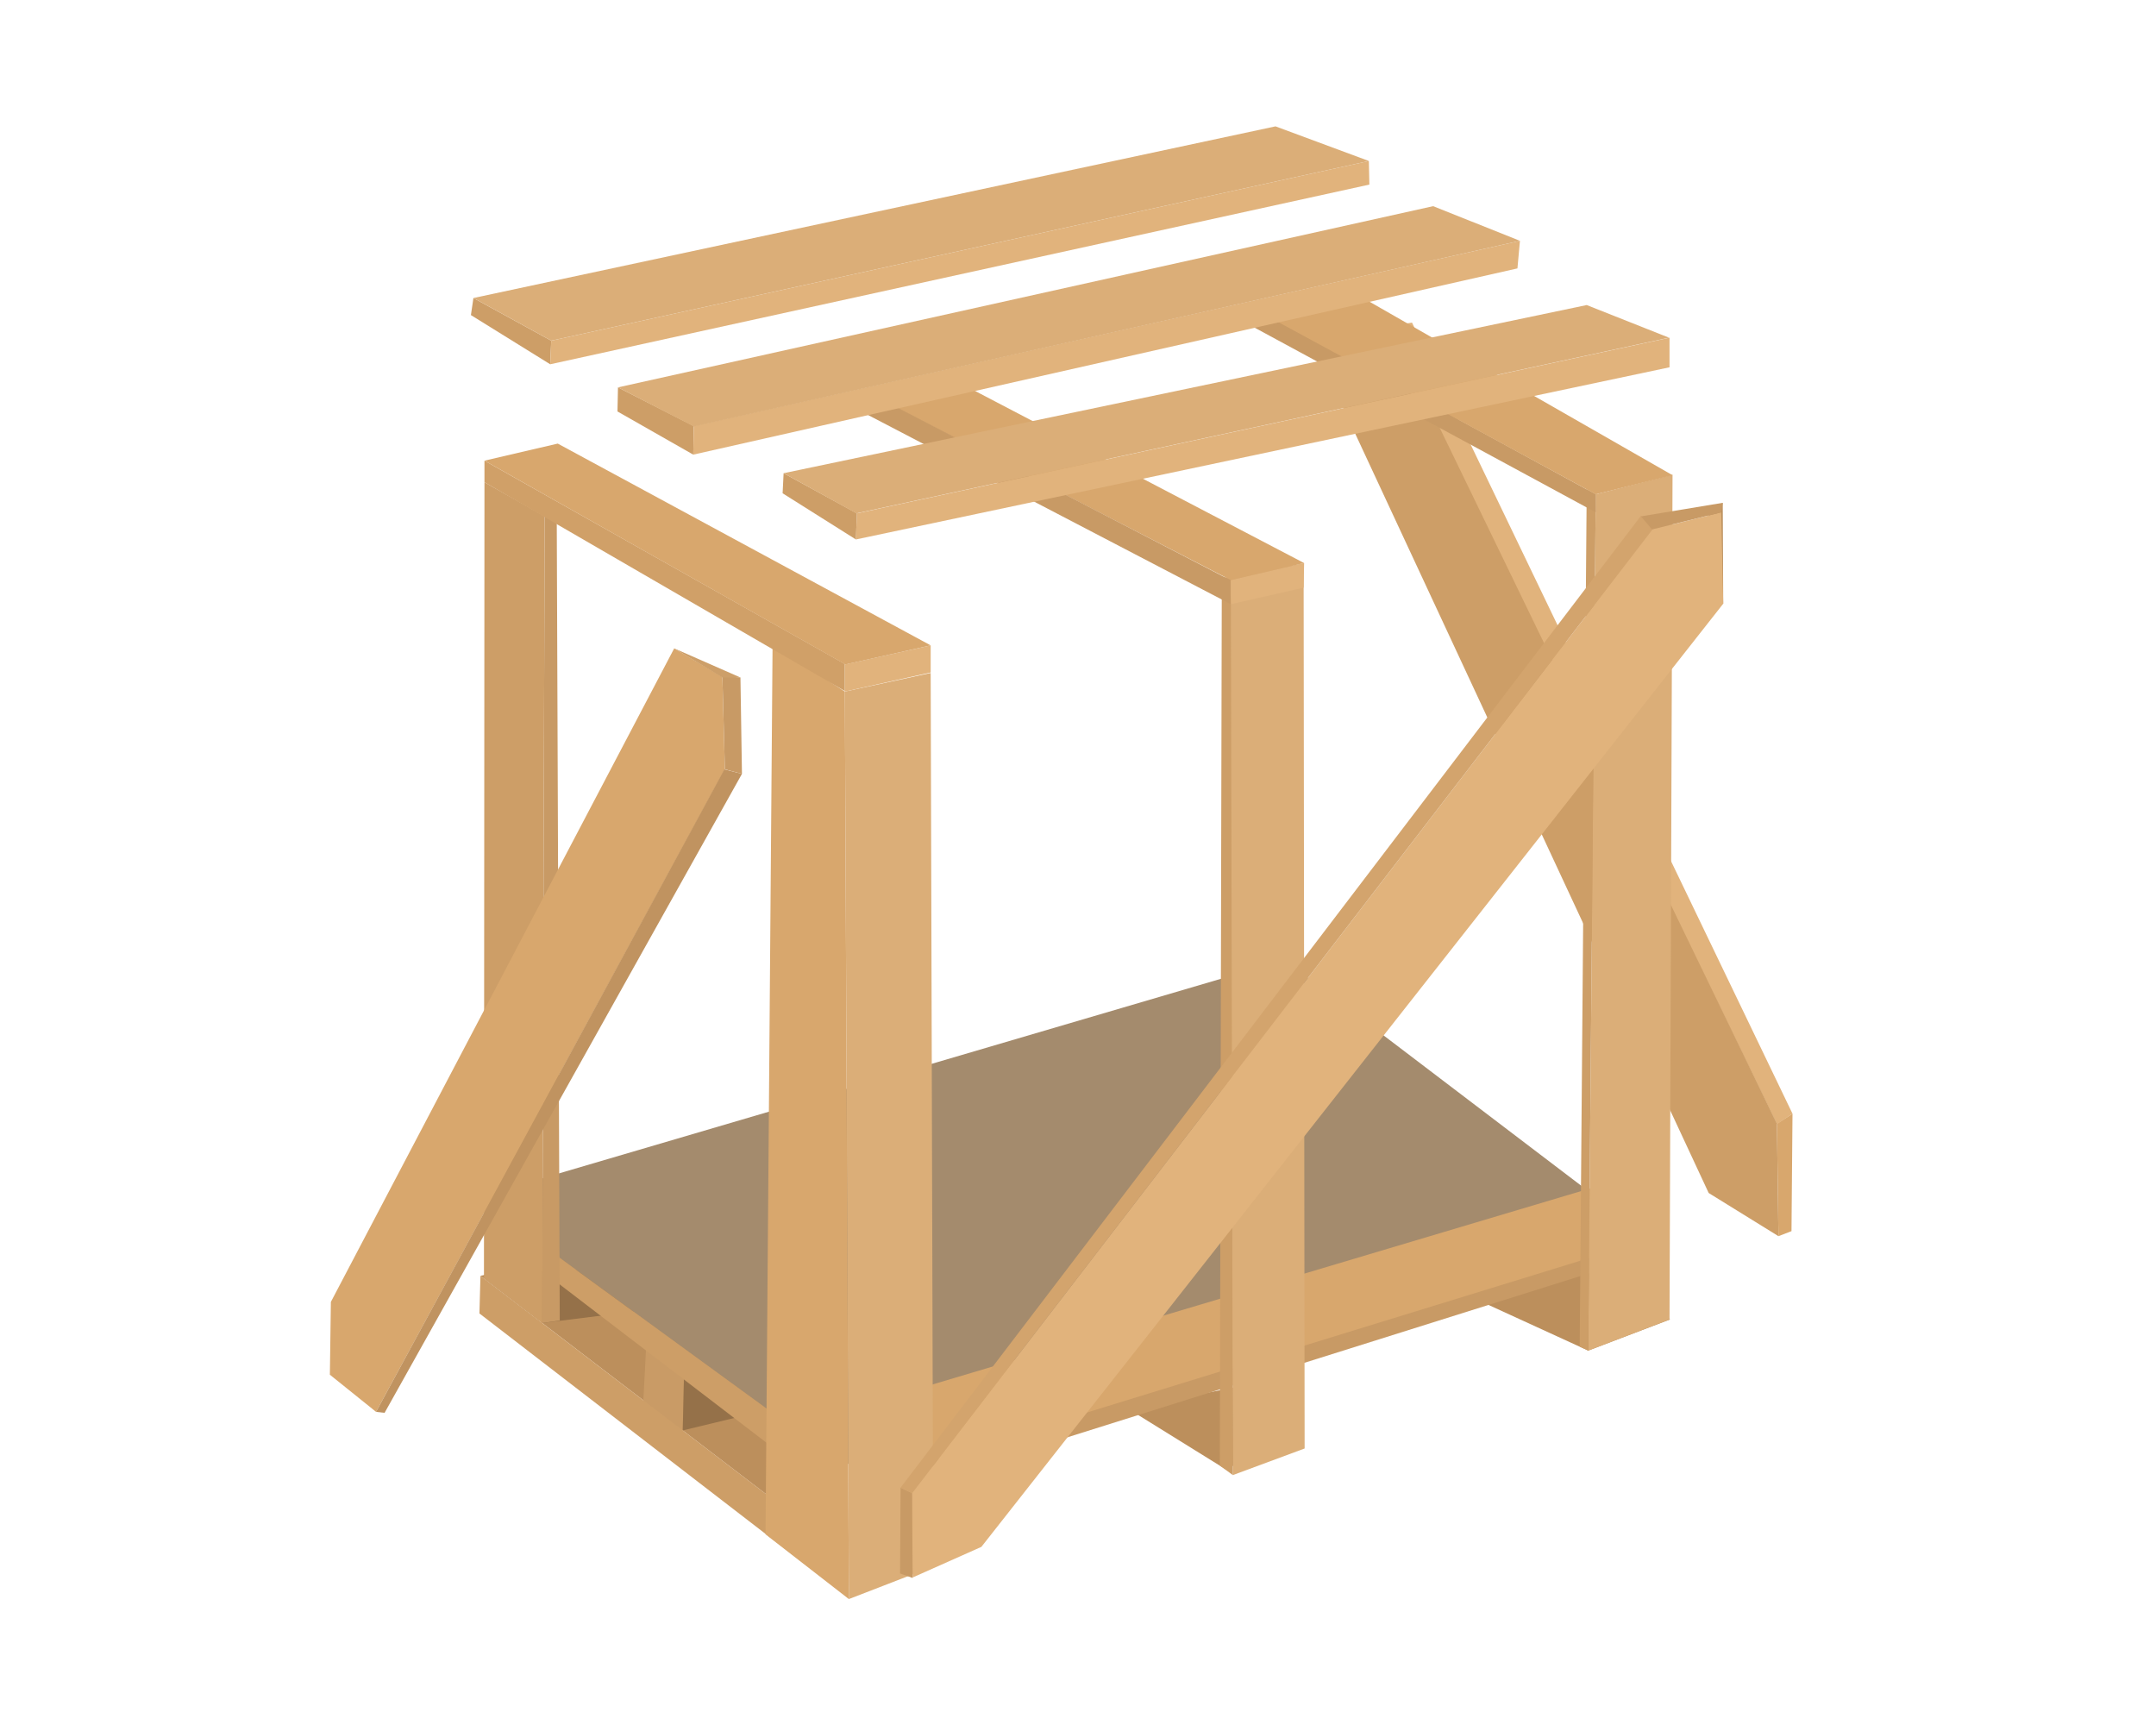 <svg xmlns="http://www.w3.org/2000/svg" width="500" height="400" viewBox="0 0 5000 4000">
  <defs>
    <style>
      .cls-1 {
        fill: #bc8f5c;
      }

      .cls-1, .cls-10, .cls-11, .cls-12, .cls-13, .cls-14, .cls-2, .cls-3, .cls-4, .cls-5, .cls-6, .cls-7, .cls-8, .cls-9 {
        fill-rule: evenodd;
      }

      .cls-2 {
        fill: #c99b66;
      }

      .cls-3 {
        fill: #bc915f;
      }

      .cls-4 {
        fill: #d8a76d;
      }

      .cls-5 {
        fill: #e1b37c;
      }

      .cls-6 {
        fill: #cd9e67;
      }

      .cls-7 {
        fill: #957149;
      }

      .cls-8 {
        fill: #a48b6d;
      }

      .cls-9 {
        fill: #c89a65;
      }

      .cls-10 {
        fill: #dbae78;
      }

      .cls-11 {
        fill: #d3a46d;
      }

      .cls-12 {
        fill: #c09360;
      }

      .cls-13 {
        fill: #cd9f69;
      }

      .cls-14 {
        fill: #d0a068;
      }
    </style>
  </defs>
  <path id="Фигура_23_копия" data-name="Фигура 23 копия" class="cls-1" d="M1929.04,3581.13l-814.83-622.71,211.86-48.88,463.28,278.18,118.73,179.25Z"/>
  <path id="Фигура_53_копия" data-name="Фигура 53 копия" class="cls-2" d="M1583.32,3322.74l2.33-124.55-87.31-72.16-6.98,133.85,73.33,71Z"/>
  <path id="Фигура_52_копия" data-name="Фигура 52 копия" class="cls-3" d="M3995.2,1165.95l1.16,233.96-29.1-29.1,3.49-128.04-9.31-53.54Z"/>
  <path id="Фигура_39_копия" data-name="Фигура 39 копия" class="cls-4" d="M4154.67,2854.83l-30.26,11.64-3.49-260.72,36.08-23.28Z"/>
  <path id="Фигура_40_копия" data-name="Фигура 40 копия" class="cls-5" d="M4157,2582.47l-36.08,24.44L3218.79,756.248l55.87-8.147Z"/>
  <path id="Фигура_41_копия" data-name="Фигура 41 копия" class="cls-6" d="M4124.41,2866.47l-161.8-100.1L3004.6,708.526l238.63,86.132L4120.92,2605.75Z"/>
  <path id="Фигура_22_копия" data-name="Фигура 22 копия" class="cls-7" d="M1257.39,3067.83l223.49-27.93-83.81-97.77-119.89,4.65Z"/>
  <path id="Фигура_1_копия" data-name="Фигура 1 копия" class="cls-8" d="M3814.77,2861.82L2979,2226.3,1106.06,2776.85l850.91,620.38Z"/>
  <path id="Фигура_21_копия" data-name="Фигура 21 копия" class="cls-7" d="M1747.45,3277.34l-164.13,39.58,3.49-144.33Z"/>
  <path id="Фигура_5_копия" data-name="Фигура 5 копия" class="cls-1" d="M3872.98,3059.69l-189.74,72.16L3419,3010.8l289.85-140.84Z"/>
  <path id="Фигура_6_копия" data-name="Фигура 6 копия" class="cls-1" d="M2882.38,3213.33l62.86,148.98-103.6,44.23L2614.65,3265.7Z"/>
  <path id="Фигура_7_копия" data-name="Фигура 7 копия" class="cls-9" d="M3827.58,2864.14l5.82,41.91L1993.06,3484.52l-8.15-62.85Z"/>
  <path id="Фигура_8_копия" data-name="Фигура 8 копия" class="cls-4" d="M3749.59,2737.27l-1741.4,519.12,25.61,168.77,1721.61-529.59Z"/>
  <path id="Фигура_19_копия" data-name="Фигура 19 копия" class="cls-6" d="M1813.8,3292.47l-565.72-412.03-3.5,57.03,565.72,432.99Z"/>
  <path id="Фигура_9_копия" data-name="Фигура 9 копия" class="cls-10" d="M3871.81,3059.69l6.99-1958.92-178.1,45.4-17.46,1985.68Z"/>
  <path id="Фигура_10_копия" data-name="Фигура 10 копия" class="cls-10" d="M3025.56,3358.82l-166.46,61.69-8.15-2085.78,172.28-27.94Z"/>
  <path id="Фигура_11_копия" data-name="Фигура 11 копия" class="cls-10" d="M2164.17,3632.34L1968.61,3708l-9.31-2104.4,199.05-43.07Z"/>
  <path id="Фигура_20_копия" data-name="Фигура 20 копия" class="cls-6" d="M1962.79,3606.74l-9.31,87.29-841.6-648.31,2.33-87.3Z"/>
  <path id="Фигура_12_копия" data-name="Фигура 12 копия" class="cls-6" d="M3683.24,3131.85l-19.79-9.31,16.3-1988.01,20.95,11.64Z"/>
  <path id="Фигура_13_копия" data-name="Фигура 13 копия" class="cls-6" d="M2859.1,3420.51l-30.26-22.12,4.65-2060.17,20.95,1.16Z"/>
  <path id="Фигура_14_копия" data-name="Фигура 14 копия" class="cls-4" d="M1968.61,3708l-193.23-150.15,16.3-2062.5L1959.3,1603.6Z"/>
  <path id="Фигура_15_копия" data-name="Фигура 15 копия" class="cls-5" d="M3991.71,1188.07l4.65,211.84L2275.92,3586.95l-159.47,71-1.17-195.54L3832.23,1227.64Z"/>
  <path id="Фигура_16_копия" data-name="Фигура 16 копия" class="cls-9" d="M2116.45,3659.11l-29.11-10.47,1.17-199.03,26.77,12.8Z"/>
  <path id="Фигура_17_копия" data-name="Фигура 17 копия" class="cls-11" d="M2115.28,3462.41l-26.77-12.8L3805.46,1196.22l26.77,31.42Z"/>
  <path id="Фигура_18_копия" data-name="Фигура 18 копия" class="cls-9" d="M3995.2,1165.95l-3.49,22.12-160.64,39.57-25.61-30.26Z"/>
  <path id="Фигура_24_копия" data-name="Фигура 24 копия" class="cls-6" d="M1122.36,2964.24l135.03,103.59,5.82-1870.45-139.69-79.15Z"/>
  <path id="Фигура_25_копия" data-name="Фигура 25 копия" class="cls-9" d="M1257.39,3067.83l40.74-5.82-6.99-1869.28-27.93-2.33Z"/>
  <path id="Фигура_26_копия" data-name="Фигура 26 копия" class="cls-4" d="M1675.28,1569.84l5.82,214.17L872.091,3273.85,765,3187.72l2.328-168.77,796.2-1515.45Z"/>
  <path id="Фигура_27_копия" data-name="Фигура 27 копия" class="cls-12" d="M891.88,3276.18l-19.789-2.33L1679.93,1784.01l40.74,10.47Z"/>
  <path id="Фигура_28_копия" data-name="Фигура 28 копия" class="cls-9" d="M1720.67,1794.48l-39.57-10.47-5.82-216.5,41.9,3.5Z"/>
  <path id="Фигура_29_копия" data-name="Фигура 29 копия" class="cls-13" d="M1675.28,1571.01l-111.75-67.51,153.65,67.51h-41.9Z"/>
  <path id="Фигура_31_копия" data-name="Фигура 31 копия" class="cls-14" d="M1959.3,1602.43l-835.78-484.2v-50.05l835.78,471.4v62.85Z"/>
  <path id="Фигура_32_копия" data-name="Фигура 32 копия" class="cls-5" d="M1959.3,1603.6v-62.86l199.05-44.23v62.86Z"/>
  <path id="Фигура_33_копия" data-name="Фигура 33 копия" class="cls-4" d="M1960.46,1540.74l-836.94-472.56,169.95-39.57,864.88,467.9Z"/>
  <path id="Фигура_34_копия" data-name="Фигура 34 копия" class="cls-5" d="M3023.23,1362.66l-168.79,38.41V1345.2l169.95-39.57Z"/>
  <path id="Фигура_37_копия" data-name="Фигура 37 копия" class="cls-9" d="M3700.7,1188.07L2885.87,746.937l1.17-44.23L3700.7,1146.17v41.9Z"/>
  <path id="Фигура_38_копия" data-name="Фигура 38 копия" class="cls-4" d="M3700.7,1146.17L2904.5,714.346l220-44.23,754.3,431.824Z"/>
  <path id="Фигура_35_копия" data-name="Фигура 35 копия" class="cls-4" d="M2854.44,1345.2l-838.1-431.82,197.88-31.427,810.17,423.677Z"/>
  <path id="Фигура_36_копия" data-name="Фигура 36 копия" class="cls-9" d="M2854.44,1401.07L1988.4,949.462l33.76-34.918L2853.28,1345.2Z"/>
  <path id="Фигура_43_копия" data-name="Фигура 43 копия" class="cls-5" d="M3871.81,783.019v68.672L1984.91,1250.92l2.33-60.52Z"/>
  <path id="Фигура_44_копия" data-name="Фигура 44 копия" class="cls-6" d="M1984.91,1250.92l-169.95-107.08,2.33-46.56,169.95,93.12Z"/>
  <path id="Фигура_45_копия" data-name="Фигура 45 копия" class="cls-10" d="M1986.07,1190.4l-168.78-93.12L3679.75,707.362l190.9,75.657Z"/>
  <path id="Фигура_46_копия" data-name="Фигура 46 копия" class="cls-6" d="M1607.76,1054.22l-175.77-100.1,1.17-55.869,175.77,89.623Z"/>
  <path id="Фигура_47_копия" data-name="Фигура 47 копия" class="cls-5" d="M1607.76,1054.22L3519.11,622.4l5.82-64.017-1916,429.494Z"/>
  <path id="Фигура_48_копия" data-name="Фигура 48 копия" class="cls-10" d="M1608.93,989.036l-175.77-90.787L3323.55,478.066l201.38,80.312Z"/>
  <path id="Фигура_49_копия" data-name="Фигура 49 копия" class="cls-6" d="M1276.01,844.707L1092.09,730.641l5.82-39.574L1278.34,790Z"/>
  <path id="Фигура_50_копия" data-name="Фигура 50 копия" class="cls-5" d="M1276.01,844.707L1278.34,790l1896.21-416.69,1.17,54.7Z"/>
  <path id="Фигура_51_копия" data-name="Фигура 51 копия" class="cls-10" d="M1278.34,790l-180.43-98.935L2958.04,293l216.51,80.312Z"/>
</svg>
